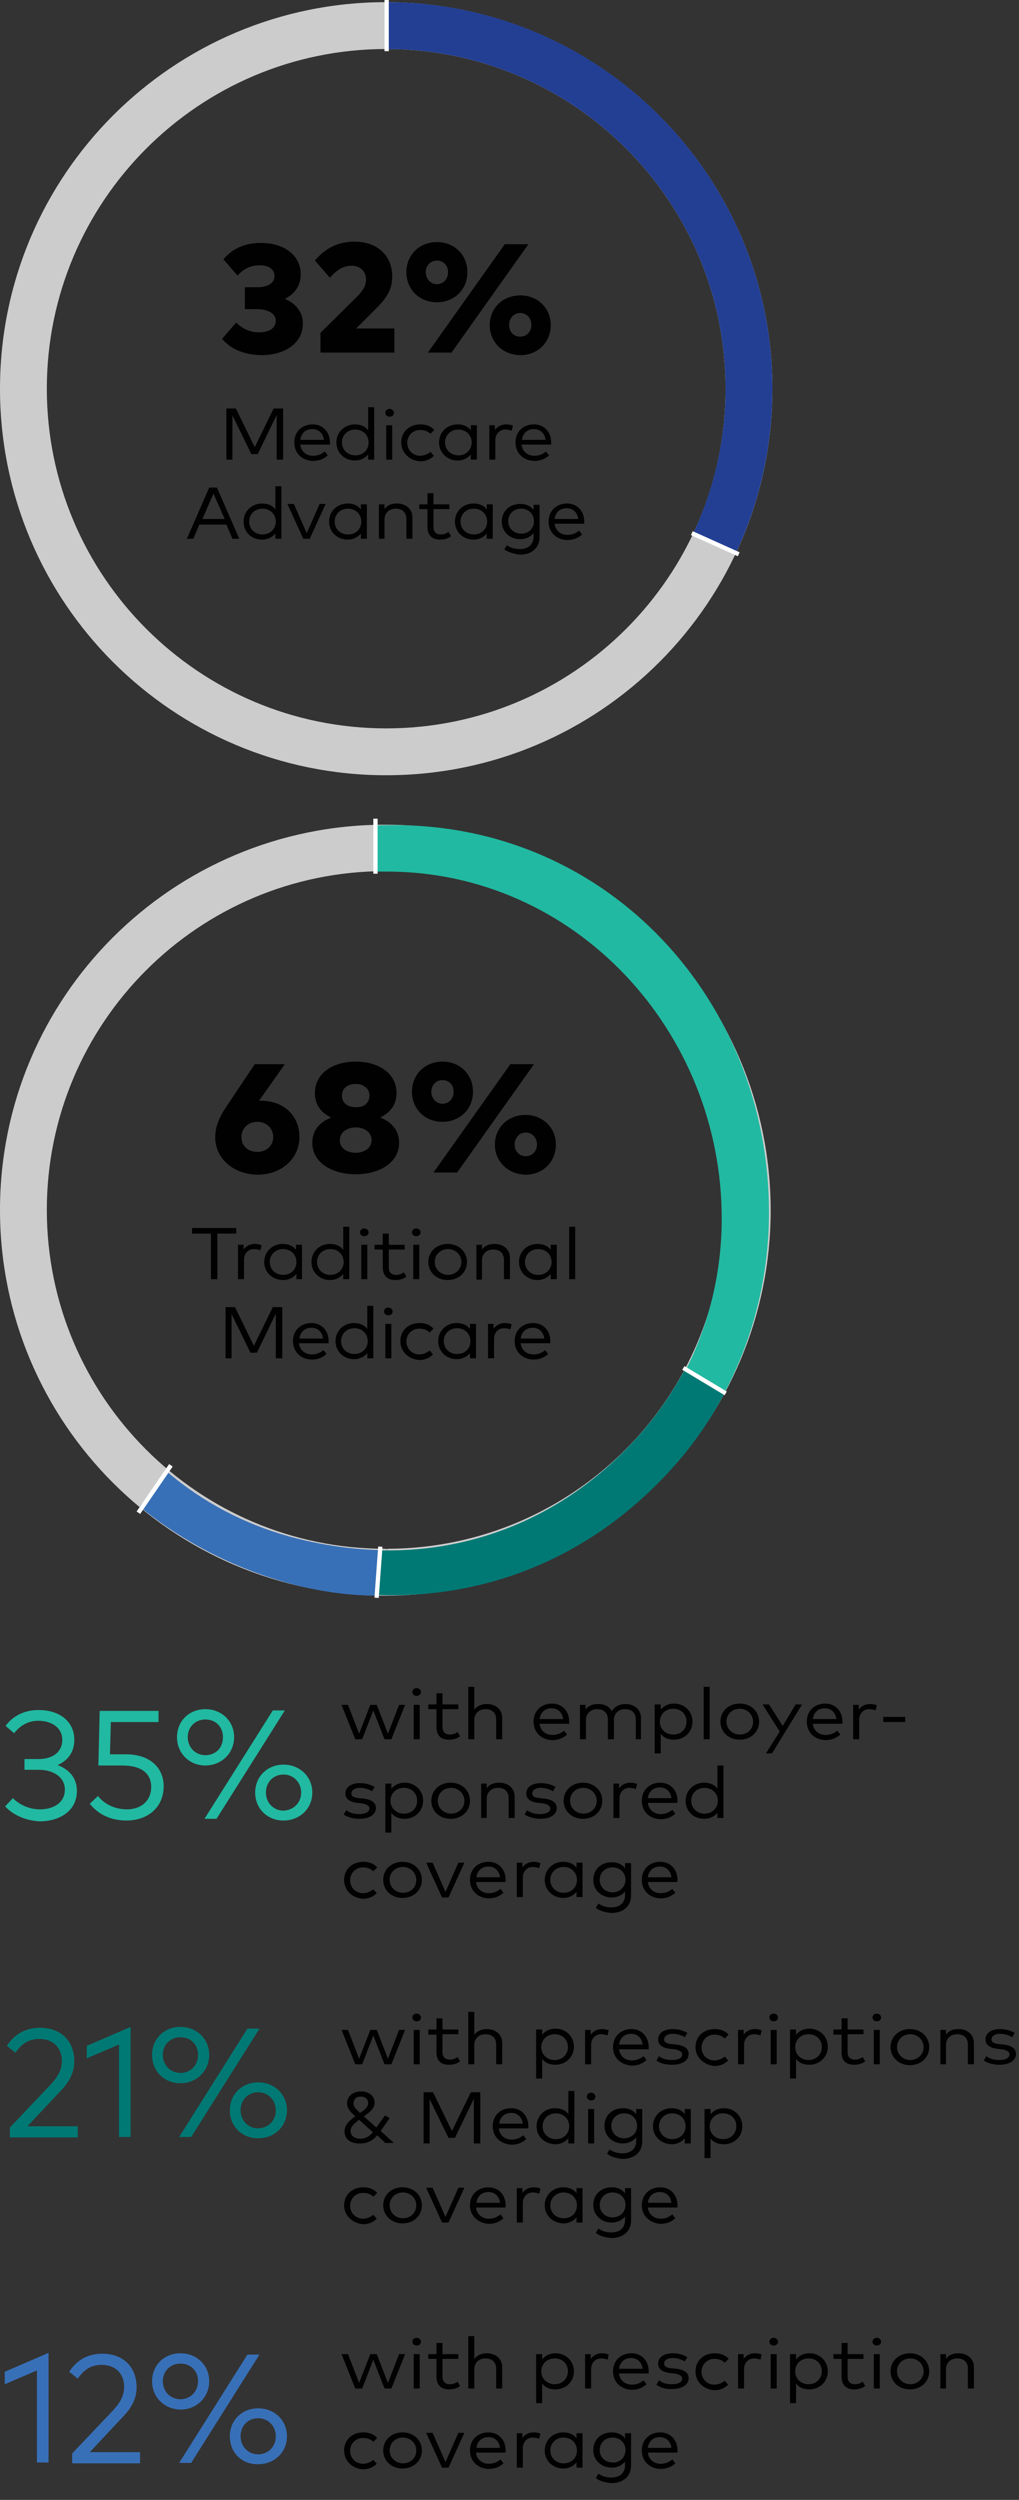<?xml version="1.0" encoding="utf-8"?>
<!-- Generator: Adobe Illustrator 25.4.1, SVG Export Plug-In . SVG Version: 6.00 Build 0)  -->
<svg version="1.1" id="Layer_1" xmlns="http://www.w3.org/2000/svg" xmlns:xlink="http://www.w3.org/1999/xlink" x="0px" y="0px"
	 viewBox="0 0 237.2 581.4" style="enable-background:new 0 0 237.2 581.4;" xml:space="preserve">
<rect x="0" y="0" width="237.2" height="581.4" fill="#333333" stroke="none"/>
<style type="text/css">
	.st0{fill-rule:evenodd;clip-rule:evenodd;fill:#CCCCCC;}
	.st1{fill-rule:evenodd;clip-rule:evenodd;fill:#233F94;}
	.st2{fill:none;stroke:#FFFFFF;stroke-linecap:square;}
	.st3{enable-background:new    ;}
	.st4{fill:#010101;}
	.st5{fill-rule:evenodd;clip-rule:evenodd;fill:#21B9A1;}
	.st6{fill-rule:evenodd;clip-rule:evenodd;fill:#007974;}
	.st7{fill-rule:evenodd;clip-rule:evenodd;fill:#3870B7;}
	.st8{fill:#21B9A1;}
	.st9{fill:#007974;}
	.st10{fill:#3870B7;}
</style>
<g id="Layer_2_00000181089086470079855720000010482887454532994705_">
	<g id="Layer_1-2">
		<g id="Finals">
			<g id="FINAL_Healthcare_Costs">
				<path id="Fill-1" class="st0" d="M89.9,169.4c-43.6,0-79-35.4-79-79s35.4-79,79-79s79,35.4,79,79S133.5,169.4,89.9,169.4
					 M89.9,0.5C40.3,0.5,0,40.7,0,90.4s40.2,89.9,89.9,89.9s89.9-40.2,89.9-89.9c0,0,0,0,0,0C179.8,40.8,139.5,0.6,89.9,0.5"/>
				<path id="Fill-4" class="st1" d="M179.8,90.4c0-49.6-40.3-89.9-89.9-89.9v10.9c43.6,0,79,35.4,79,79c0,11.6-2.6,23.1-7.5,33.6
					l9.9,4.6C176.9,116.7,179.8,103.6,179.8,90.4"/>
				<path id="Line-3" class="st2" d="M90,0.5v10.9"/>
				<path id="Line-5" class="st2" d="M161.5,124.2l10,4.5"/>
			</g>
		</g>
		<g class="st3">
			<path class="st4" d="M51.7,78.8l3.3-3.8c1.4,1.5,3.3,2.3,5.3,2.3c2.2,0,3.9-0.9,3.9-2.7c0-1.8-2-2.7-4.4-2.7h-2.8v-5.1H60
				c2.2,0,3.9-0.9,3.9-2.6c0-1.7-1.5-2.5-3.5-2.5c-2.3,0-4,1.1-5.1,2.4l-3.3-3.8c1.9-2.2,4.6-3.8,8.7-3.8c5.5,0,9.3,2.9,9.3,7.3
				c0,2.6-1.4,4.6-3.7,5.7c2.6,1.1,4.2,3.1,4.2,5.7c0,5-4.7,7.4-9.7,7.4C56.8,82.5,53.7,81.2,51.7,78.8z"/>
			<path class="st4" d="M74.6,82v-4.6l8.7-8.6c1.2-1.2,1.9-2.4,1.9-3.8c0-1.9-1.4-3.2-3.3-3.2c-2.3,0-3.8,1.3-5.1,2.8l-3.5-4
				c1.6-1.9,4.4-4.4,9.2-4.4c5.3,0,8.8,3.2,8.8,8.1c0,3-1.2,4.9-3.8,7.5l-4.6,4.6h8.9V82H74.6z"/>
			<path class="st4" d="M94.6,63.3c0-4,3-7,7.1-7c4.1,0,7.1,3,7.1,7c0,4-3,7-7.1,7C97.6,70.3,94.6,67.3,94.6,63.3z M104.3,63.3
				c0-1.6-1.1-2.7-2.6-2.7c-1.5,0-2.6,1.2-2.6,2.7s1.1,2.8,2.6,2.8C103.2,66.1,104.3,64.9,104.3,63.3z M99.6,82l17.9-25.2h5.5
				L105.1,82H99.6z M114,75.6c0-3.9,3-6.9,7.1-6.9c4.1,0,7.1,3,7.1,6.9c0,4-3,7-7.1,7C117,82.5,114,79.6,114,75.6z M123.7,75.6
				c0-1.6-1.1-2.8-2.6-2.8c-1.5,0-2.6,1.2-2.6,2.8c0,1.6,1.1,2.7,2.6,2.7C122.6,78.3,123.7,77.1,123.7,75.6z"/>
		</g>
		<g class="st3">
			<path class="st4" d="M52.7,106.9V95h2.2l4.4,9l4.4-9h2.2v11.9h-1.5V96.5l-4.4,9.1h-1.5l-4.4-9v10.3H52.7z"/>
			<path class="st4" d="M68.5,102.9c0-2.5,1.8-4.2,4.3-4.2c2.3,0,4,1.7,4,4.2c0,0.2,0,0.3,0,0.5h-6.9c0.2,1.7,1.5,2.6,3,2.6
				c1.1,0,2-0.4,2.7-1l0.7,0.9c-1.1,1-2.3,1.3-3.5,1.3C70.3,107.1,68.5,105.4,68.5,102.9z M75.4,102.3c-0.2-1.5-1.2-2.5-2.7-2.5
				c-1.6,0-2.6,1-2.8,2.5H75.4z"/>
			<path class="st4" d="M78.3,102.9c0-2.4,1.9-4.2,4.3-4.2c1.4,0,2.5,0.5,3.1,1.4v-5.4h1.4v12.2h-1.4v-1.2c-0.7,0.8-1.7,1.4-3.1,1.4
				C80.2,107.1,78.3,105.3,78.3,102.9z M85.8,102.9c0-1.7-1.3-3-3.1-3c-1.8,0-3.1,1.3-3.1,3c0,1.7,1.3,3,3.1,3
				C84.6,105.9,85.8,104.6,85.8,102.9z"/>
			<path class="st4" d="M89.7,96c0-0.5,0.4-0.9,1-0.9c0.5,0,1,0.4,1,0.9c0,0.5-0.4,0.9-1,0.9C90.1,96.9,89.7,96.5,89.7,96z
				 M89.9,106.9v-8h1.4v8H89.9z"/>
		</g>
		<g class="st3">
			<path class="st4" d="M93.4,102.9c0-2.4,1.8-4.2,4.5-4.2c1.3,0,2.4,0.4,3.2,1.3l-0.9,0.9c-0.6-0.6-1.4-0.9-2.4-0.9
				c-1.7,0-3,1.3-3,3c0,1.7,1.3,3,3,3c0.9,0,1.8-0.4,2.4-0.9l0.8,0.9c-0.8,0.8-1.9,1.3-3.2,1.3C95.3,107.1,93.4,105.3,93.4,102.9z"
				/>
		</g>
		<g class="st3">
			<path class="st4" d="M102.2,102.9c0-2.4,1.9-4.2,4.3-4.2c1.4,0,2.5,0.5,3.1,1.4v-1.2h1.4v8h-1.4v-1.2c-0.7,0.8-1.7,1.4-3.1,1.4
				C104.1,107.1,102.2,105.3,102.2,102.9z M109.8,102.9c0-1.7-1.3-3-3.1-3c-1.8,0-3.1,1.3-3.1,3c0,1.7,1.3,3,3.1,3
				C108.5,105.9,109.8,104.6,109.8,102.9z"/>
		</g>
		<g class="st3">
			<path class="st4" d="M113.9,106.9v-8h1.3v1.1c0.6-0.8,1.5-1.3,2.6-1.3c0.6,0,1.1,0.1,1.6,0.3l-0.3,1.2c-0.4-0.2-1-0.3-1.5-0.3
				c-1.3,0-2.3,1-2.3,2.5v4.5H113.9z"/>
		</g>
		<g class="st3">
			<path class="st4" d="M120,102.9c0-2.5,1.8-4.2,4.3-4.2c2.3,0,4,1.7,4,4.2c0,0.2,0,0.3,0,0.5h-6.9c0.2,1.7,1.5,2.6,3,2.6
				c1.1,0,2-0.4,2.7-1l0.7,0.9c-1.1,1-2.3,1.3-3.5,1.3C121.8,107.1,120,105.4,120,102.9z M127,102.3c-0.2-1.5-1.2-2.5-2.7-2.5
				c-1.6,0-2.6,1-2.8,2.5H127z"/>
		</g>
		<g class="st3">
			<path class="st4" d="M43.5,125.3l5.2-11.9h1.8l5.2,11.9h-1.6l-1.4-3.3h-6.3l-1.4,3.3H43.5z M47.1,120.7h5.2l-2.6-5.9L47.1,120.7z
				"/>
		</g>
		<g class="st3">
			<path class="st4" d="M56.7,121.3c0-2.4,1.9-4.2,4.3-4.2c1.4,0,2.5,0.5,3.1,1.4v-5.4h1.4v12.2h-1.4v-1.2c-0.7,0.8-1.7,1.4-3.1,1.4
				C58.5,125.5,56.7,123.7,56.7,121.3z M64.2,121.3c0-1.7-1.3-3-3.1-3c-1.8,0-3.1,1.3-3.1,3c0,1.7,1.3,3,3.1,3
				C62.9,124.3,64.2,123,64.2,121.3z"/>
		</g>
		<g class="st3">
			<path class="st4" d="M70.6,125.3l-3.7-8.1h1.5l3,6.8l3-6.8h1.4l-3.7,8.1H70.6z"/>
		</g>
		<g class="st3">
			<path class="st4" d="M76.6,121.3c0-2.4,1.9-4.2,4.3-4.2c1.4,0,2.5,0.5,3.1,1.4v-1.2h1.4v8h-1.4v-1.2c-0.7,0.8-1.7,1.4-3.1,1.4
				C78.5,125.5,76.6,123.7,76.6,121.3z M84.1,121.3c0-1.7-1.3-3-3.1-3c-1.8,0-3.1,1.3-3.1,3c0,1.7,1.3,3,3.1,3
				C82.9,124.3,84.1,123,84.1,121.3z"/>
		</g>
		<g class="st3">
			<path class="st4" d="M88.2,125.3v-8h1.3v1.1c0.7-1,1.8-1.3,2.9-1.3c2.1,0,3.6,1.3,3.6,3.2v5h-1.4v-4.6c0-1.5-0.9-2.4-2.5-2.4
				c-1.4,0-2.6,0.9-2.6,2.5v4.5H88.2z"/>
		</g>
		<g class="st3">
			<path class="st4" d="M99.5,122.5v-4.1h-1.9v-1.1h1.9v-2.6h1.4v2.6h3.7v1.1h-3.7v4.1c0,1.3,0.7,1.8,1.7,1.8c0.7,0,1.3-0.2,1.8-0.6
				l0.6,1c-0.6,0.5-1.5,0.8-2.6,0.8C100.6,125.5,99.5,124.5,99.5,122.5z"/>
		</g>
		<g class="st3">
			<path class="st4" d="M105.9,121.3c0-2.4,1.9-4.2,4.3-4.2c1.4,0,2.5,0.5,3.1,1.4v-1.2h1.4v8h-1.4v-1.2c-0.7,0.8-1.7,1.4-3.1,1.4
				C107.8,125.5,105.9,123.7,105.9,121.3z M113.4,121.3c0-1.7-1.3-3-3.1-3c-1.8,0-3.1,1.3-3.1,3c0,1.7,1.3,3,3.1,3
				C112.1,124.3,113.4,123,113.4,121.3z"/>
			<path class="st4" d="M117.4,127.8l0.6-1c0.8,0.6,1.9,0.9,3,0.9c1.9,0,3.2-1,3.2-2.9V124c-0.7,0.8-1.7,1.4-3.1,1.4
				c-2.4,0-4.3-1.7-4.3-4.1c0-2.4,1.8-4.1,4.3-4.1c1.4,0,2.4,0.5,3.1,1.4v-1.2h1.4v7.5c0,2.6-1.9,4.1-4.6,4.1
				C119.6,128.8,118.2,128.4,117.4,127.8z M124.3,121.2c0-1.7-1.3-2.9-3-2.9c-1.8,0-3,1.3-3,2.9c0,1.6,1.2,2.9,3,2.9
				C123,124.2,124.3,122.9,124.3,121.2z"/>
			<path class="st4" d="M127.7,121.3c0-2.5,1.8-4.2,4.3-4.2c2.3,0,4,1.7,4,4.2c0,0.2,0,0.3,0,0.5h-6.9c0.2,1.7,1.5,2.6,3,2.6
				c1.1,0,2-0.4,2.7-1l0.7,0.9c-1.1,1-2.3,1.3-3.5,1.3C129.5,125.5,127.7,123.8,127.7,121.3z M134.6,120.7c-0.2-1.5-1.2-2.5-2.7-2.5
				c-1.6,0-2.6,1-2.8,2.5H134.6z"/>
		</g>
		<g id="_68__PieChart">
			<g id="Group-3">
				<g id="_35_-Pie-chart">
					<path id="Fill-1-2" class="st0" d="M89.7,360.2c-43.5,0-78.8-35.3-78.8-78.8s35.3-78.8,78.8-78.8s78.8,35.3,78.8,78.8l0,0
						c0.2,43.3-34.8,78.6-78.2,78.8C90.1,360.3,89.9,360.3,89.7,360.2z M89.7,191.8C40.1,191.8,0,231.9,0,281.4s40.1,89.7,89.7,89.7
						s89.7-40.1,89.7-89.7C179.3,231.9,139.2,191.8,89.7,191.8z"/>
				</g>
			</g>
			<g id="Path-2">
				<g id="Mask">
					<path id="path-1" class="st5" d="M159.4,319.1c5.7-11.1,8.6-23.3,8.6-35.7c0-43.6-34.1-80.7-78-80.7c-0.8,0-1.5,0-2.3,0V192
						c1.4-0.1,2.7-0.1,4.1-0.1c49.8,0,87.2,40.7,87.2,90.1c0,14.5-3.5,28.9-10.3,41.8L159.4,319.1z"/>
				</g>
			</g>
			<g id="Path-2-2">
				<g id="Mask-2">
					<path id="path-3" class="st6" d="M86.9,360.5c21.7,1,43.5-7,60.3-25c4.8-5.1,8.9-10.8,12.2-17l9.4,5.2
						c-3.3,6.3-7.3,12.2-12.1,17.5c-19.4,21.7-44.7,30.9-69.7,29.7L86.9,360.5z"/>
				</g>
			</g>
			<g id="Path-2-Copy">
				<g id="Mask-3">
					<path id="path-5" class="st7" d="M38.9,342.3c8.2,7,17.9,12.1,28.3,15c6.9,1.9,14,3,21.1,3.2l-0.5,10.6c-7.1,0-14.2-1.1-21-3
						c-12.5-3.5-24.2-9.5-34.3-17.7C34.6,347.8,36.7,345.1,38.9,342.3z"/>
				</g>
			</g>
			<path id="Line-8" class="st2" d="M87.4,190.9v11.8"/>
			<path id="Line" class="st2" d="M159.5,318.4l9,5.4"/>
			<path id="Line-2" class="st2" d="M39.5,341.2l-7,10.2"/>
			<path id="Line-9" class="st2" d="M88.5,360.2l-0.8,10.9"/>
		</g>
		<g class="st3">
			<path class="st4" d="M50.1,264.5c0-2.4,0.9-4.6,2.5-7l6.7-10h7l-6,8.5c0.1,0,0.3,0,0.4,0c5.6,0,9,3.7,9,8.4
				c0,5.1-4.2,8.8-9.8,8.8C54.4,273.1,50.1,269.5,50.1,264.5z M63.6,264.4c0-2-1.6-3.5-3.7-3.5c-2.1,0-3.7,1.5-3.7,3.5
				c0,2.1,1.5,3.5,3.7,3.5C62.1,267.9,63.6,266.4,63.6,264.4z"/>
			<path class="st4" d="M72.7,265.8c0-3.1,1.9-4.9,4.4-5.9c-2.2-1-3.8-2.8-3.8-5.7c0-4.6,4.2-7.3,9.5-7.3s9.5,2.7,9.5,7.3
				c0,2.9-1.6,4.6-3.8,5.7c2.5,1,4.4,2.8,4.4,5.9c0,4.6-4.6,7.3-10.1,7.3S72.7,270.4,72.7,265.8z M86.5,265.2c0-1.9-1.7-3-3.7-3
				s-3.7,1.1-3.7,3c0,1.9,1.7,2.9,3.7,2.9S86.5,267,86.5,265.2z M86,254.8c0-1.7-1.4-2.7-3.2-2.7c-1.8,0-3.2,0.9-3.2,2.7
				c0,1.8,1.4,2.7,3.2,2.7C84.6,257.6,86,256.6,86,254.8z"/>
			<path class="st4" d="M95.9,253.9c0-4,3-7,7.1-7c4.1,0,7.1,3,7.1,7c0,4-3,7-7.1,7C98.9,260.9,95.9,257.9,95.9,253.9z M105.6,253.9
				c0-1.6-1.1-2.7-2.6-2.7c-1.5,0-2.6,1.2-2.6,2.7s1.1,2.8,2.6,2.8C104.5,256.7,105.6,255.5,105.6,253.9z M100.9,272.7l17.9-25.2
				h5.5l-17.9,25.2H100.9z M115.2,266.2c0-3.9,3-6.9,7.1-6.9c4.1,0,7.1,3,7.1,6.9c0,4-3,7-7.1,7
				C118.3,273.1,115.2,270.2,115.2,266.2z M125,266.2c0-1.6-1.1-2.8-2.6-2.8c-1.5,0-2.6,1.2-2.6,2.8c0,1.6,1.1,2.7,2.6,2.7
				C123.9,268.9,125,267.7,125,266.2z"/>
		</g>
		<g class="st3">
			<path class="st4" d="M49.1,297.5v-10.6h-4.4v-1.3H55v1.3h-4.4v10.6H49.1z"/>
		</g>
		<g class="st3">
			<path class="st4" d="M55.4,297.5v-8h1.3v1.1c0.6-0.8,1.5-1.3,2.6-1.3c0.6,0,1.1,0.1,1.6,0.3l-0.3,1.2c-0.4-0.2-1-0.3-1.5-0.3
				c-1.3,0-2.3,1-2.3,2.5v4.5H55.4z"/>
		</g>
		<g class="st3">
			<path class="st4" d="M61.5,293.5c0-2.4,1.9-4.2,4.3-4.2c1.4,0,2.5,0.5,3.1,1.4v-1.2h1.4v8H69v-1.2c-0.7,0.8-1.7,1.4-3.1,1.4
				C63.4,297.7,61.5,295.9,61.5,293.5z M69,293.5c0-1.7-1.3-3-3.1-3c-1.8,0-3.1,1.3-3.1,3c0,1.7,1.3,3,3.1,3
				C67.8,296.5,69,295.2,69,293.5z"/>
			<path class="st4" d="M72.5,293.5c0-2.4,1.9-4.2,4.3-4.2c1.4,0,2.5,0.5,3.1,1.4v-5.4h1.4v12.2h-1.4v-1.2c-0.7,0.8-1.7,1.4-3.1,1.4
				C74.4,297.7,72.5,295.9,72.5,293.5z M80,293.5c0-1.7-1.3-3-3.1-3c-1.8,0-3.1,1.3-3.1,3c0,1.7,1.3,3,3.1,3
				C78.7,296.5,80,295.2,80,293.5z"/>
			<path class="st4" d="M83.8,286.6c0-0.5,0.4-0.9,1-0.9c0.5,0,1,0.4,1,0.9c0,0.5-0.4,0.9-1,0.9C84.2,287.5,83.8,287.1,83.8,286.6z
				 M84.1,297.5v-8h1.4v8H84.1z"/>
			<path class="st4" d="M89.1,294.7v-4.1h-1.9v-1.1h1.9v-2.6h1.4v2.6h3.7v1.1h-3.7v4.1c0,1.3,0.7,1.8,1.7,1.8c0.7,0,1.3-0.2,1.8-0.6
				l0.6,1c-0.6,0.5-1.5,0.8-2.6,0.8C90.2,297.7,89.1,296.7,89.1,294.7z"/>
			<path class="st4" d="M95.9,286.6c0-0.5,0.4-0.9,1-0.9c0.5,0,1,0.4,1,0.9c0,0.5-0.4,0.9-1,0.9C96.3,287.5,95.9,287.1,95.9,286.6z
				 M96.2,297.5v-8h1.4v8H96.2z"/>
			<path class="st4" d="M99.7,293.5c0-2.4,1.9-4.2,4.5-4.2s4.5,1.8,4.5,4.2c0,2.4-1.9,4.2-4.5,4.2S99.7,295.9,99.7,293.5z
				 M107.4,293.5c0-1.7-1.4-3-3.1-3c-1.8,0-3.1,1.3-3.1,3c0,1.7,1.4,3,3.1,3C106,296.5,107.4,295.2,107.4,293.5z"/>
			<path class="st4" d="M110.9,297.5v-8h1.3v1.1c0.7-1,1.8-1.3,2.9-1.3c2.1,0,3.6,1.3,3.6,3.2v5h-1.4V293c0-1.5-0.9-2.4-2.5-2.4
				c-1.4,0-2.6,0.9-2.6,2.5v4.5H110.9z"/>
			<path class="st4" d="M120.8,293.5c0-2.4,1.9-4.2,4.3-4.2c1.4,0,2.5,0.5,3.1,1.4v-1.2h1.4v8h-1.4v-1.2c-0.7,0.8-1.7,1.4-3.1,1.4
				C122.7,297.7,120.8,295.9,120.8,293.5z M128.4,293.5c0-1.7-1.3-3-3.1-3c-1.8,0-3.1,1.3-3.1,3c0,1.7,1.3,3,3.1,3
				C127.1,296.5,128.4,295.2,128.4,293.5z"/>
			<path class="st4" d="M132.5,297.5v-12.2h1.4v12.2H132.5z"/>
		</g>
		<g class="st3">
			<path class="st4" d="M52.5,315.9V304h2.2l4.4,9l4.4-9h2.2v11.9h-1.5v-10.4l-4.4,9.1h-1.5l-4.4-9v10.3H52.5z"/>
			<path class="st4" d="M68.2,311.9c0-2.5,1.8-4.2,4.3-4.2c2.3,0,4,1.7,4,4.2c0,0.2,0,0.3,0,0.5h-6.9c0.2,1.7,1.5,2.6,3,2.6
				c1.1,0,2-0.4,2.7-1l0.7,0.9c-1.1,1-2.3,1.3-3.5,1.3C70,316.1,68.2,314.4,68.2,311.9z M75.2,311.3c-0.2-1.5-1.2-2.5-2.7-2.5
				c-1.6,0-2.6,1-2.8,2.5H75.2z"/>
			<path class="st4" d="M78.1,311.9c0-2.4,1.9-4.2,4.3-4.2c1.4,0,2.5,0.5,3.1,1.4v-5.4h1.4v12.2h-1.4v-1.2c-0.7,0.8-1.7,1.4-3.1,1.4
				C80,316.1,78.1,314.3,78.1,311.9z M85.6,311.9c0-1.7-1.3-3-3.1-3c-1.8,0-3.1,1.3-3.1,3c0,1.7,1.3,3,3.1,3
				C84.3,314.9,85.6,313.6,85.6,311.9z"/>
			<path class="st4" d="M89.4,305c0-0.5,0.4-0.9,1-0.9c0.5,0,1,0.4,1,0.9s-0.4,0.9-1,0.9C89.8,305.9,89.4,305.5,89.4,305z
				 M89.7,315.9v-8h1.4v8H89.7z"/>
		</g>
		<g class="st3">
			<path class="st4" d="M93.2,311.9c0-2.4,1.8-4.2,4.5-4.2c1.3,0,2.4,0.4,3.2,1.3l-0.9,0.9c-0.6-0.6-1.4-0.9-2.4-0.9
				c-1.7,0-3,1.3-3,3c0,1.7,1.3,3,3,3c0.9,0,1.8-0.4,2.4-0.9l0.8,0.9c-0.8,0.8-1.9,1.3-3.2,1.3C95,316.1,93.2,314.3,93.2,311.9z"/>
		</g>
		<g class="st3">
			<path class="st4" d="M102,311.9c0-2.4,1.9-4.2,4.3-4.2c1.4,0,2.5,0.5,3.1,1.4v-1.2h1.4v8h-1.4v-1.2c-0.7,0.8-1.7,1.4-3.1,1.4
				C103.9,316.1,102,314.3,102,311.9z M109.5,311.9c0-1.7-1.3-3-3.1-3c-1.8,0-3.1,1.3-3.1,3c0,1.7,1.3,3,3.1,3
				C108.3,314.9,109.5,313.6,109.5,311.9z"/>
		</g>
		<g class="st3">
			<path class="st4" d="M113.6,315.9v-8h1.3v1.1c0.6-0.8,1.5-1.3,2.6-1.3c0.6,0,1.1,0.1,1.6,0.3l-0.3,1.2c-0.4-0.2-1-0.3-1.5-0.3
				c-1.3,0-2.3,1-2.3,2.5v4.5H113.6z"/>
		</g>
		<g class="st3">
			<path class="st4" d="M119.8,311.9c0-2.5,1.8-4.2,4.3-4.2c2.3,0,4,1.7,4,4.2c0,0.2,0,0.3,0,0.5h-6.9c0.2,1.7,1.5,2.6,3,2.6
				c1.1,0,2-0.4,2.7-1l0.7,0.9c-1.1,1-2.3,1.3-3.5,1.3C121.6,316.1,119.8,314.4,119.8,311.9z M126.7,311.3c-0.2-1.5-1.2-2.5-2.7-2.5
				c-1.6,0-2.6,1-2.8,2.5H126.7z"/>
		</g>
		<g class="st3">
			<path class="st4" d="M82.7,404.5l-3.2-8H81l2.6,6.7l2.6-6.7h1.5l2.6,6.7l2.6-6.7h1.4l-3.2,8h-1.6l-2.6-6.7l-2.6,6.7H82.7z"/>
			<path class="st4" d="M96,393.5c0-0.5,0.4-0.9,1-0.9c0.5,0,1,0.4,1,0.9c0,0.5-0.4,0.9-1,0.9C96.4,394.4,96,394.1,96,393.5z
				 M96.3,404.5v-8h1.4v8H96.3z"/>
			<path class="st4" d="M101.6,401.6v-4.1h-1.9v-1.1h1.9v-2.6h1.4v2.6h3.7v1.1h-3.7v4.1c0,1.3,0.7,1.8,1.7,1.8
				c0.7,0,1.3-0.2,1.8-0.6l0.6,1c-0.6,0.5-1.5,0.8-2.6,0.8C102.7,404.6,101.6,403.7,101.6,401.6z"/>
			<path class="st4" d="M109,404.5v-12.2h1.4v5.3c0.7-0.9,1.8-1.3,2.9-1.3c2.1,0,3.6,1.3,3.6,3.2v5h-1.4v-4.6c0-1.5-0.9-2.4-2.5-2.4
				c-1.4,0-2.6,0.9-2.6,2.5v4.5H109z"/>
			<path class="st4" d="M124.2,400.4c0-2.5,1.8-4.2,4.3-4.2c2.3,0,4,1.7,4,4.2c0,0.2,0,0.3,0,0.5h-6.9c0.2,1.7,1.5,2.6,3,2.6
				c1.1,0,2-0.4,2.7-1l0.7,0.9c-1.1,1-2.3,1.3-3.5,1.3C126,404.6,124.2,402.9,124.2,400.4z M131.1,399.8c-0.2-1.5-1.2-2.5-2.7-2.5
				c-1.6,0-2.6,1-2.8,2.5H131.1z"/>
			<path class="st4" d="M135,404.5v-8h1.3v1.1c0.7-1,1.8-1.3,2.9-1.3c1.5,0,2.7,0.6,3.2,1.7c0.7-1.2,2-1.7,3.2-1.7
				c2.1,0,3.6,1.3,3.6,3.2v5H148v-4.6c0-1.5-0.9-2.4-2.5-2.4c-1.4,0-2.6,0.9-2.6,2.5v4.5h-1.4v-4.6c0-1.5-0.9-2.4-2.5-2.4
				c-1.4,0-2.6,0.9-2.6,2.5v4.5H135z"/>
			<path class="st4" d="M152.4,407.8v-11.4h1.4v1.2c0.7-0.8,1.7-1.4,3.1-1.4c2.4,0,4.3,1.8,4.3,4.2c0,2.4-1.9,4.2-4.3,4.2
				c-1.4,0-2.5-0.5-3.1-1.4v4.6H152.4z M159.8,400.4c0-1.7-1.2-3-3.1-3c-1.8,0-3.1,1.3-3.1,3c0,1.7,1.3,3,3.1,3
				C158.6,403.4,159.8,402.1,159.8,400.4z"/>
			<path class="st4" d="M163.8,404.5v-12.2h1.4v12.2H163.8z"/>
		</g>
		<g class="st3">
			<path class="st4" d="M167.7,400.4c0-2.4,1.9-4.2,4.5-4.2c2.6,0,4.5,1.8,4.5,4.2c0,2.4-1.9,4.2-4.5,4.2
				C169.6,404.6,167.7,402.8,167.7,400.4z M175.3,400.4c0-1.7-1.4-3-3.1-3c-1.8,0-3.1,1.3-3.1,3c0,1.7,1.4,3,3.1,3
				C174,403.4,175.3,402.2,175.3,400.4z"/>
		</g>
		<g class="st3">
			<path class="st4" d="M178.3,407.8l3.2-5.1l-4-6.3h1.5l3.2,5l3-5h1.5l-7,11.4H178.3z"/>
		</g>
		<g class="st3">
			<path class="st4" d="M187.8,400.4c0-2.5,1.8-4.2,4.3-4.2c2.3,0,4,1.7,4,4.2c0,0.2,0,0.3,0,0.5h-6.9c0.2,1.7,1.5,2.6,3,2.6
				c1.1,0,2-0.4,2.7-1l0.7,0.9c-1.1,1-2.3,1.3-3.5,1.3C189.6,404.6,187.8,402.9,187.8,400.4z M194.7,399.8c-0.2-1.5-1.2-2.5-2.7-2.5
				c-1.6,0-2.6,1-2.8,2.5H194.7z"/>
		</g>
		<g class="st3">
			<path class="st4" d="M198.6,404.5v-8h1.3v1.1c0.6-0.8,1.5-1.3,2.6-1.3c0.6,0,1.1,0.1,1.6,0.3l-0.3,1.2c-0.4-0.2-1-0.3-1.5-0.3
				c-1.3,0-2.3,1-2.3,2.5v4.5H198.6z"/>
		</g>
		<g class="st3">
			<path class="st4" d="M205.6,400.5v-1.2h5.1v1.2H205.6z"/>
		</g>
		<g class="st3">
			<path class="st4" d="M80,422l0.6-1c0.7,0.5,1.5,0.9,3,0.9s2.4-0.5,2.4-1.3c0-0.6-0.6-1-1.8-1.2l-1-0.1c-1.9-0.2-2.8-1-2.8-2.2
				c0-1.5,1.4-2.4,3.4-2.4c1.4,0,2.6,0.4,3.4,0.9l-0.6,1c-0.6-0.4-1.7-0.8-2.8-0.8c-1.2,0-2,0.5-2,1.3c0,0.7,0.6,1,1.8,1.1l1,0.1
				c1.8,0.2,2.9,0.9,2.9,2.2c0,1.5-1.5,2.5-3.8,2.5C82.4,423,81,422.7,80,422z"/>
			<path class="st4" d="M89.7,426.2v-11.4h1.4v1.2c0.7-0.8,1.7-1.4,3.1-1.4c2.4,0,4.3,1.8,4.3,4.2c0,2.4-1.9,4.2-4.3,4.2
				c-1.4,0-2.5-0.5-3.1-1.4v4.6H89.7z M97.1,418.8c0-1.7-1.2-3-3.1-3c-1.8,0-3.1,1.3-3.1,3c0,1.7,1.3,3,3.1,3
				C95.9,421.8,97.1,420.5,97.1,418.8z"/>
			<path class="st4" d="M100.4,418.8c0-2.4,1.9-4.2,4.5-4.2c2.6,0,4.5,1.8,4.5,4.2c0,2.4-1.9,4.2-4.5,4.2
				C102.3,423,100.4,421.2,100.4,418.8z M108.1,418.8c0-1.7-1.4-3-3.1-3c-1.8,0-3.1,1.3-3.1,3c0,1.7,1.4,3,3.1,3
				C106.7,421.8,108.1,420.6,108.1,418.8z"/>
			<path class="st4" d="M112,422.8v-8h1.3v1.1c0.7-1,1.8-1.3,2.9-1.3c2.1,0,3.6,1.3,3.6,3.2v5h-1.4v-4.6c0-1.5-0.9-2.4-2.5-2.4
				c-1.4,0-2.6,0.9-2.6,2.5v4.5H112z"/>
			<path class="st4" d="M122.1,422l0.6-1c0.7,0.5,1.5,0.9,3,0.9s2.4-0.5,2.4-1.3c0-0.6-0.6-1-1.8-1.2l-1-0.1c-1.9-0.2-2.8-1-2.8-2.2
				c0-1.5,1.4-2.4,3.4-2.4c1.4,0,2.6,0.4,3.4,0.9l-0.6,1c-0.6-0.4-1.7-0.8-2.8-0.8c-1.2,0-2,0.5-2,1.3c0,0.7,0.6,1,1.8,1.1l1,0.1
				c1.8,0.2,2.9,0.9,2.9,2.2c0,1.5-1.5,2.5-3.8,2.5C124.6,423,123.2,422.7,122.1,422z"/>
			<path class="st4" d="M131.2,418.8c0-2.4,1.9-4.2,4.5-4.2s4.5,1.8,4.5,4.2c0,2.4-1.9,4.2-4.5,4.2S131.2,421.2,131.2,418.8z
				 M138.9,418.8c0-1.7-1.4-3-3.1-3c-1.8,0-3.1,1.3-3.1,3c0,1.7,1.4,3,3.1,3C137.5,421.8,138.9,420.6,138.9,418.8z"/>
		</g>
		<g class="st3">
			<path class="st4" d="M142.8,422.8v-8h1.3v1.1c0.6-0.8,1.5-1.3,2.6-1.3c0.6,0,1.1,0.1,1.6,0.3l-0.3,1.2c-0.4-0.2-1-0.3-1.5-0.3
				c-1.3,0-2.3,1-2.3,2.5v4.5H142.8z"/>
		</g>
		<g class="st3">
			<path class="st4" d="M149.4,418.8c0-2.5,1.8-4.2,4.3-4.2c2.3,0,4,1.7,4,4.2c0,0.2,0,0.3,0,0.5h-6.9c0.2,1.7,1.5,2.6,3,2.6
				c1.1,0,2-0.4,2.7-1l0.7,0.9c-1.1,1-2.3,1.3-3.5,1.3C151.2,423,149.4,421.3,149.4,418.8z M156.3,418.2c-0.2-1.5-1.2-2.5-2.7-2.5
				c-1.6,0-2.6,1-2.8,2.5H156.3z"/>
			<path class="st4" d="M159.6,418.8c0-2.4,1.9-4.2,4.3-4.2c1.4,0,2.5,0.5,3.1,1.4v-5.4h1.4v12.2H167v-1.2c-0.7,0.8-1.7,1.4-3.1,1.4
				C161.4,423,159.6,421.2,159.6,418.8z M167.1,418.8c0-1.7-1.3-3-3.1-3c-1.8,0-3.1,1.3-3.1,3c0,1.7,1.3,3,3.1,3
				C165.8,421.8,167.1,420.5,167.1,418.8z"/>
		</g>
		<g class="st3">
			<path class="st4" d="M80.1,437.2c0-2.4,1.8-4.2,4.5-4.2c1.3,0,2.4,0.4,3.2,1.3l-0.9,0.9c-0.6-0.6-1.4-0.9-2.4-0.9
				c-1.7,0-3,1.3-3,3c0,1.7,1.3,3,3,3c0.9,0,1.8-0.4,2.4-0.9l0.8,0.9c-0.8,0.8-1.9,1.3-3.2,1.3C81.9,441.4,80.1,439.6,80.1,437.2z"
				/>
		</g>
		<g class="st3">
			<path class="st4" d="M89.2,437.2c0-2.4,1.9-4.2,4.5-4.2s4.5,1.8,4.5,4.2c0,2.4-1.9,4.2-4.5,4.2S89.2,439.6,89.2,437.2z
				 M96.9,437.2c0-1.7-1.4-3-3.1-3c-1.8,0-3.1,1.3-3.1,3c0,1.7,1.4,3,3.1,3C95.6,440.2,96.9,439,96.9,437.2z"/>
			<path class="st4" d="M102.9,441.3l-3.7-8.1h1.5l3,6.8l3-6.8h1.4l-3.7,8.1H102.9z"/>
		</g>
		<g class="st3">
			<path class="st4" d="M109.4,437.2c0-2.5,1.8-4.2,4.3-4.2c2.3,0,4,1.7,4,4.2c0,0.2,0,0.3,0,0.5h-6.9c0.2,1.7,1.5,2.6,3,2.6
				c1.1,0,2-0.4,2.7-1l0.7,0.9c-1.1,1-2.3,1.3-3.5,1.3C111.2,441.4,109.4,439.7,109.4,437.2z M116.4,436.6c-0.2-1.5-1.2-2.5-2.7-2.5
				c-1.6,0-2.6,1-2.8,2.5H116.4z"/>
		</g>
		<g class="st3">
			<path class="st4" d="M120.3,441.2v-8h1.3v1.1c0.6-0.8,1.5-1.3,2.6-1.3c0.6,0,1.1,0.1,1.6,0.3l-0.3,1.2c-0.4-0.2-1-0.3-1.5-0.3
				c-1.3,0-2.3,1-2.3,2.5v4.5H120.3z"/>
		</g>
		<g class="st3">
			<path class="st4" d="M126.8,437.2c0-2.4,1.9-4.2,4.3-4.2c1.4,0,2.5,0.5,3.1,1.4v-1.2h1.4v8h-1.4v-1.2c-0.7,0.8-1.7,1.4-3.1,1.4
				C128.7,441.4,126.8,439.6,126.8,437.2z M134.3,437.2c0-1.7-1.3-3-3.1-3c-1.8,0-3.1,1.3-3.1,3c0,1.7,1.3,3,3.1,3
				C133.1,440.2,134.3,438.9,134.3,437.2z"/>
			<path class="st4" d="M138.7,443.7l0.6-1c0.8,0.6,1.9,0.9,3,0.9c1.9,0,3.2-1,3.2-2.9v-0.8c-0.7,0.8-1.7,1.4-3.1,1.4
				c-2.4,0-4.3-1.7-4.3-4.1c0-2.4,1.8-4.1,4.3-4.1c1.4,0,2.4,0.5,3.1,1.4v-1.2h1.4v7.5c0,2.6-1.9,4.1-4.6,4.1
				C140.9,444.8,139.5,444.4,138.7,443.7z M145.6,437.2c0-1.7-1.3-2.9-3-2.9c-1.8,0-3,1.3-3,2.9c0,1.6,1.2,2.9,3,2.9
				C144.3,440.1,145.6,438.8,145.6,437.2z"/>
			<path class="st4" d="M149.4,437.2c0-2.5,1.8-4.2,4.3-4.2c2.3,0,4,1.7,4,4.2c0,0.2,0,0.3,0,0.5h-6.9c0.2,1.7,1.5,2.6,3,2.6
				c1.1,0,2-0.4,2.7-1l0.7,0.9c-1.1,1-2.3,1.3-3.5,1.3C151.2,441.4,149.4,439.7,149.4,437.2z M156.3,436.6c-0.2-1.5-1.2-2.5-2.7-2.5
				c-1.6,0-2.6,1-2.8,2.5H156.3z"/>
		</g>
		<g class="st3">
			<path class="st4" d="M82.7,480.1l-3.2-8H81l2.6,6.7l2.6-6.7h1.5l2.6,6.7l2.6-6.7h1.4l-3.2,8h-1.6l-2.6-6.7l-2.6,6.7H82.7z"/>
			<path class="st4" d="M96,469.2c0-0.5,0.4-0.9,1-0.9c0.5,0,1,0.4,1,0.9s-0.4,0.9-1,0.9C96.4,470.1,96,469.7,96,469.2z M96.3,480.1
				v-8h1.4v8H96.3z"/>
			<path class="st4" d="M101.6,477.3v-4.1h-1.9V472h1.9v-2.6h1.4v2.6h3.7v1.1h-3.7v4.1c0,1.3,0.7,1.8,1.7,1.8c0.7,0,1.3-0.2,1.8-0.6
				l0.6,1c-0.6,0.5-1.5,0.8-2.6,0.8C102.7,480.2,101.6,479.3,101.6,477.3z"/>
			<path class="st4" d="M109,480.1v-12.2h1.4v5.3c0.7-0.9,1.8-1.3,2.9-1.3c2.1,0,3.6,1.3,3.6,3.2v5h-1.4v-4.6c0-1.5-0.9-2.4-2.5-2.4
				c-1.4,0-2.6,0.9-2.6,2.5v4.5H109z"/>
			<path class="st4" d="M124.8,483.5V472h1.4v1.2c0.7-0.8,1.7-1.4,3.1-1.4c2.4,0,4.3,1.8,4.3,4.2c0,2.4-1.9,4.2-4.3,4.2
				c-1.4,0-2.5-0.5-3.1-1.4v4.6H124.8z M132.2,476.1c0-1.7-1.2-3-3.1-3c-1.8,0-3.1,1.3-3.1,3c0,1.7,1.3,3,3.1,3
				C131,479.1,132.2,477.7,132.2,476.1z"/>
		</g>
		<g class="st3">
			<path class="st4" d="M136.2,480.1v-8h1.3v1.1c0.6-0.8,1.5-1.3,2.6-1.3c0.6,0,1.1,0.1,1.6,0.3l-0.3,1.2c-0.4-0.2-1-0.3-1.5-0.3
				c-1.3,0-2.3,1-2.3,2.5v4.5H136.2z"/>
		</g>
		<g class="st3">
			<path class="st4" d="M142.7,476.1c0-2.5,1.8-4.2,4.3-4.2c2.3,0,4,1.7,4,4.2c0,0.2,0,0.3,0,0.5h-6.9c0.2,1.7,1.5,2.6,3,2.6
				c1.1,0,2-0.4,2.7-1l0.7,0.9c-1.1,1-2.3,1.3-3.5,1.3C144.5,480.2,142.7,478.6,142.7,476.1z M149.6,475.5c-0.2-1.5-1.2-2.5-2.7-2.5
				c-1.6,0-2.6,1-2.8,2.5H149.6z"/>
			<path class="st4" d="M152.8,479.2l0.6-1c0.7,0.5,1.5,0.9,3,0.9s2.4-0.5,2.4-1.3c0-0.6-0.6-1-1.8-1.2l-1-0.1
				c-1.9-0.2-2.8-1-2.8-2.2c0-1.5,1.4-2.4,3.4-2.4c1.4,0,2.6,0.4,3.4,0.9l-0.6,1c-0.6-0.4-1.7-0.8-2.8-0.8c-1.2,0-2,0.5-2,1.3
				c0,0.7,0.6,1,1.8,1.1l1,0.1c1.8,0.2,2.9,0.9,2.9,2.2c0,1.5-1.5,2.5-3.8,2.5C155.2,480.2,153.8,480,152.8,479.2z"/>
			<path class="st4" d="M161.9,476.1c0-2.4,1.8-4.2,4.5-4.2c1.3,0,2.4,0.4,3.2,1.3l-0.9,0.9c-0.6-0.6-1.4-0.9-2.4-0.9
				c-1.7,0-3,1.3-3,3c0,1.7,1.3,3,3,3c0.9,0,1.8-0.4,2.4-0.9l0.8,0.9c-0.8,0.8-1.9,1.3-3.2,1.3C163.7,480.2,161.9,478.4,161.9,476.1
				z"/>
			<path class="st4" d="M171.8,480.1v-8h1.3v1.1c0.6-0.8,1.5-1.3,2.6-1.3c0.6,0,1.1,0.1,1.6,0.3l-0.3,1.2c-0.4-0.2-1-0.3-1.5-0.3
				c-1.3,0-2.3,1-2.3,2.5v4.5H171.8z"/>
			<path class="st4" d="M179.1,469.2c0-0.5,0.4-0.9,1-0.9c0.5,0,1,0.4,1,0.9s-0.4,0.9-1,0.9C179.5,470.1,179.1,469.7,179.1,469.2z
				 M179.4,480.1v-8h1.4v8H179.4z"/>
		</g>
		<g class="st3">
			<path class="st4" d="M183.9,483.5V472h1.4v1.2c0.7-0.8,1.7-1.4,3.1-1.4c2.4,0,4.3,1.8,4.3,4.2c0,2.4-1.9,4.2-4.3,4.2
				c-1.4,0-2.5-0.5-3.1-1.4v4.6H183.9z M191.3,476.1c0-1.7-1.2-3-3.1-3c-1.8,0-3.1,1.3-3.1,3c0,1.7,1.3,3,3.1,3
				C190.1,479.1,191.3,477.7,191.3,476.1z"/>
		</g>
		<g class="st3">
			<path class="st4" d="M195.9,477.3v-4.1h-1.9V472h1.9v-2.6h1.4v2.6h3.7v1.1h-3.7v4.1c0,1.3,0.7,1.8,1.7,1.8c0.7,0,1.3-0.2,1.8-0.6
				l0.6,1c-0.6,0.5-1.5,0.8-2.6,0.8C197,480.2,195.9,479.3,195.9,477.3z"/>
			<path class="st4" d="M203.1,469.2c0-0.5,0.4-0.9,1-0.9c0.5,0,1,0.4,1,0.9s-0.4,0.9-1,0.9C203.5,470.1,203.1,469.7,203.1,469.2z
				 M203.4,480.1v-8h1.4v8H203.4z"/>
			<path class="st4" d="M207.3,476.1c0-2.4,1.9-4.2,4.5-4.2s4.5,1.8,4.5,4.2c0,2.4-1.9,4.2-4.5,4.2S207.3,478.4,207.3,476.1z
				 M215,476.1c0-1.7-1.4-3-3.1-3c-1.8,0-3.1,1.3-3.1,3c0,1.7,1.4,3,3.1,3C213.6,479.1,215,477.8,215,476.1z"/>
			<path class="st4" d="M218.9,480.1v-8h1.3v1.1c0.7-1,1.8-1.3,2.9-1.3c2.1,0,3.6,1.3,3.6,3.2v5h-1.4v-4.6c0-1.5-0.9-2.4-2.5-2.4
				c-1.4,0-2.6,0.9-2.6,2.5v4.5H218.9z"/>
			<path class="st4" d="M229,479.2l0.6-1c0.7,0.5,1.5,0.9,3,0.9s2.4-0.5,2.4-1.3c0-0.6-0.6-1-1.8-1.2l-1-0.1c-1.9-0.2-2.8-1-2.8-2.2
				c0-1.5,1.4-2.4,3.4-2.4c1.4,0,2.6,0.4,3.4,0.9l-0.6,1c-0.6-0.4-1.7-0.8-2.8-0.8c-1.2,0-2,0.5-2,1.3c0,0.7,0.6,1,1.8,1.1l1,0.1
				c1.8,0.2,2.9,0.9,2.9,2.2c0,1.5-1.5,2.5-3.8,2.5C231.5,480.2,230.1,480,229,479.2z"/>
		</g>
		<g class="st3">
			<path class="st4" d="M80.2,495.7c0-1.5,1.2-2.6,2.5-3.5c-1.3-1.2-1.9-1.9-1.9-3.1c0-1.5,1.3-2.7,3.2-2.7c1.9,0,3.2,1.1,3.2,2.6
				c0,1.4-1.2,2.3-2.5,3.2l2.9,2.6l2-2.8l1.1,0.6l-2.1,3l3.1,2.8h-2l-1.9-1.8c-0.9,1.1-2.1,1.9-3.9,1.9
				C81.6,498.6,80.2,497.5,80.2,495.7z M86.8,495.9l-3.2-2.9c-1.1,0.8-2,1.6-2,2.6c0,1.1,0.9,1.8,2.3,1.8
				C85.1,497.4,85.9,496.9,86.8,495.9z M85.7,489.1c0-0.9-0.7-1.5-1.7-1.5c-1.1,0-1.7,0.6-1.7,1.6c0,0.7,0.4,1.2,1.5,2.2
				C84.9,490.7,85.7,490,85.7,489.1z"/>
			<path class="st4" d="M98.6,498.5v-11.9h2.2l4.4,9l4.4-9h2.2v11.9h-1.5v-10.4l-4.4,9.1h-1.5l-4.4-9v10.3H98.6z"/>
			<path class="st4" d="M114.7,494.5c0-2.5,1.8-4.2,4.3-4.2c2.3,0,4,1.7,4,4.2c0,0.2,0,0.3,0,0.5h-6.9c0.2,1.7,1.5,2.6,3,2.6
				c1.1,0,2-0.4,2.7-1l0.7,0.9c-1.1,1-2.3,1.3-3.5,1.3C116.5,498.6,114.7,497,114.7,494.5z M121.7,493.9c-0.2-1.5-1.2-2.5-2.7-2.5
				c-1.6,0-2.6,1-2.8,2.5H121.7z"/>
			<path class="st4" d="M124.9,494.5c0-2.4,1.9-4.2,4.3-4.2c1.4,0,2.5,0.5,3.1,1.4v-5.4h1.4v12.2h-1.4v-1.2
				c-0.7,0.8-1.7,1.4-3.1,1.4C126.8,498.6,124.9,496.9,124.9,494.5z M132.5,494.5c0-1.7-1.3-3-3.1-3c-1.8,0-3.1,1.3-3.1,3
				c0,1.7,1.3,3,3.1,3C131.2,497.5,132.5,496.2,132.5,494.5z"/>
			<path class="st4" d="M136.6,487.6c0-0.5,0.4-0.9,1-0.9c0.5,0,1,0.4,1,0.9c0,0.5-0.4,0.9-1,0.9
				C137.1,488.5,136.6,488.1,136.6,487.6z M136.9,498.5v-8h1.4v8H136.9z"/>
			<path class="st4" d="M141.3,500.9l0.6-1c0.8,0.6,1.9,0.9,3,0.9c1.9,0,3.2-1,3.2-2.9v-0.8c-0.7,0.8-1.7,1.4-3.1,1.4
				c-2.4,0-4.3-1.7-4.3-4.1c0-2.4,1.8-4.1,4.3-4.1c1.4,0,2.4,0.5,3.1,1.4v-1.2h1.4v7.5c0,2.6-1.9,4.1-4.6,4.1
				C143.6,502,142.2,501.6,141.3,500.9z M148.3,494.4c0-1.7-1.3-2.9-3-2.9c-1.8,0-3,1.3-3,2.9c0,1.6,1.2,2.9,3,2.9
				C147,497.3,148.3,496.1,148.3,494.4z"/>
			<path class="st4" d="M152,494.5c0-2.4,1.9-4.2,4.3-4.2c1.4,0,2.5,0.5,3.1,1.4v-1.2h1.4v8h-1.4v-1.2c-0.7,0.8-1.7,1.4-3.1,1.4
				C153.9,498.6,152,496.9,152,494.5z M159.6,494.5c0-1.7-1.3-3-3.1-3c-1.8,0-3.1,1.3-3.1,3c0,1.7,1.3,3,3.1,3
				C158.3,497.5,159.6,496.2,159.6,494.5z"/>
			<path class="st4" d="M164,501.9v-11.4h1.4v1.2c0.7-0.8,1.7-1.4,3.1-1.4c2.4,0,4.3,1.8,4.3,4.2c0,2.4-1.9,4.2-4.3,4.2
				c-1.4,0-2.5-0.5-3.1-1.4v4.6H164z M171.4,494.5c0-1.7-1.2-3-3.1-3c-1.8,0-3.1,1.3-3.1,3c0,1.7,1.3,3,3.1,3
				C170.2,497.5,171.4,496.1,171.4,494.5z"/>
		</g>
		<g class="st3">
			<path class="st4" d="M80.1,512.9c0-2.4,1.8-4.2,4.5-4.2c1.3,0,2.4,0.4,3.2,1.3l-0.9,0.9c-0.6-0.6-1.4-0.9-2.4-0.9
				c-1.7,0-3,1.3-3,3c0,1.7,1.3,3,3,3c0.9,0,1.8-0.4,2.4-0.9l0.8,0.9c-0.8,0.8-1.9,1.3-3.2,1.3C81.9,517,80.1,515.2,80.1,512.9z"/>
		</g>
		<g class="st3">
			<path class="st4" d="M89.2,512.9c0-2.4,1.9-4.2,4.5-4.2s4.5,1.8,4.5,4.2c0,2.4-1.9,4.2-4.5,4.2S89.2,515.2,89.2,512.9z
				 M96.9,512.9c0-1.7-1.4-3-3.1-3c-1.8,0-3.1,1.3-3.1,3c0,1.7,1.4,3,3.1,3C95.6,515.9,96.9,514.6,96.9,512.9z"/>
			<path class="st4" d="M102.9,516.9l-3.7-8.1h1.5l3,6.8l3-6.8h1.4l-3.7,8.1H102.9z"/>
		</g>
		<g class="st3">
			<path class="st4" d="M109.4,512.9c0-2.5,1.8-4.2,4.3-4.2c2.3,0,4,1.7,4,4.2c0,0.2,0,0.3,0,0.5h-6.9c0.2,1.7,1.5,2.6,3,2.6
				c1.1,0,2-0.4,2.7-1l0.7,0.9c-1.1,1-2.3,1.3-3.5,1.3C111.2,517,109.4,515.3,109.4,512.9z M116.4,512.3c-0.2-1.5-1.2-2.5-2.7-2.5
				c-1.6,0-2.6,1-2.8,2.5H116.4z"/>
		</g>
		<g class="st3">
			<path class="st4" d="M120.3,516.9v-8h1.3v1.1c0.6-0.8,1.5-1.3,2.6-1.3c0.6,0,1.1,0.1,1.6,0.3l-0.3,1.2c-0.4-0.2-1-0.3-1.5-0.3
				c-1.3,0-2.3,1-2.3,2.5v4.5H120.3z"/>
		</g>
		<g class="st3">
			<path class="st4" d="M126.8,512.9c0-2.4,1.9-4.2,4.3-4.2c1.4,0,2.5,0.5,3.1,1.4v-1.2h1.4v8h-1.4v-1.2c-0.7,0.8-1.7,1.4-3.1,1.4
				C128.7,517,126.8,515.3,126.8,512.9z M134.3,512.9c0-1.7-1.3-3-3.1-3c-1.8,0-3.1,1.3-3.1,3c0,1.7,1.3,3,3.1,3
				C133.1,515.9,134.3,514.6,134.3,512.9z"/>
			<path class="st4" d="M138.7,519.3l0.6-1c0.8,0.6,1.9,0.9,3,0.9c1.9,0,3.2-1,3.2-2.9v-0.8c-0.7,0.8-1.7,1.4-3.1,1.4
				c-2.4,0-4.3-1.7-4.3-4.1c0-2.4,1.8-4.1,4.3-4.1c1.4,0,2.4,0.5,3.1,1.4v-1.2h1.4v7.5c0,2.6-1.9,4.1-4.6,4.1
				C140.9,520.4,139.5,520,138.7,519.3z M145.6,512.8c0-1.7-1.3-2.9-3-2.9c-1.8,0-3,1.3-3,2.9c0,1.6,1.2,2.9,3,2.9
				C144.3,515.7,145.6,514.5,145.6,512.8z"/>
			<path class="st4" d="M149.4,512.9c0-2.5,1.8-4.2,4.3-4.2c2.3,0,4,1.7,4,4.2c0,0.2,0,0.3,0,0.5h-6.9c0.2,1.7,1.5,2.6,3,2.6
				c1.1,0,2-0.4,2.7-1l0.7,0.9c-1.1,1-2.3,1.3-3.5,1.3C151.2,517,149.4,515.3,149.4,512.9z M156.3,512.3c-0.2-1.5-1.2-2.5-2.7-2.5
				c-1.6,0-2.6,1-2.8,2.5H156.3z"/>
		</g>
		<g class="st3">
			<path class="st4" d="M82.7,555.5l-3.2-8H81l2.6,6.7l2.6-6.7h1.5l2.6,6.7l2.6-6.7h1.4l-3.2,8h-1.6l-2.6-6.7l-2.6,6.7H82.7z"/>
			<path class="st4" d="M96,544.6c0-0.5,0.4-0.9,1-0.9c0.5,0,1,0.4,1,0.9s-0.4,0.9-1,0.9C96.4,545.5,96,545.1,96,544.6z M96.3,555.5
				v-8h1.4v8H96.3z"/>
			<path class="st4" d="M101.6,552.7v-4.1h-1.9v-1.1h1.9v-2.6h1.4v2.6h3.7v1.1h-3.7v4.1c0,1.3,0.7,1.8,1.7,1.8
				c0.7,0,1.3-0.2,1.8-0.6l0.6,1c-0.6,0.5-1.5,0.8-2.6,0.8C102.7,555.7,101.6,554.7,101.6,552.7z"/>
			<path class="st4" d="M109,555.5v-12.2h1.4v5.3c0.7-0.9,1.8-1.3,2.9-1.3c2.1,0,3.6,1.3,3.6,3.2v5h-1.4v-4.6c0-1.5-0.9-2.4-2.5-2.4
				c-1.4,0-2.6,0.9-2.6,2.5v4.5H109z"/>
			<path class="st4" d="M124.8,558.9v-11.4h1.4v1.2c0.7-0.8,1.7-1.4,3.1-1.4c2.4,0,4.3,1.8,4.3,4.2c0,2.4-1.9,4.2-4.3,4.2
				c-1.4,0-2.5-0.5-3.1-1.4v4.6H124.8z M132.2,551.5c0-1.7-1.2-3-3.1-3c-1.8,0-3.1,1.3-3.1,3c0,1.7,1.3,3,3.1,3
				C131,554.5,132.2,553.1,132.2,551.5z"/>
		</g>
		<g class="st3">
			<path class="st4" d="M136.2,555.5v-8h1.3v1.1c0.6-0.8,1.5-1.3,2.6-1.3c0.6,0,1.1,0.1,1.6,0.3l-0.3,1.2c-0.4-0.2-1-0.3-1.5-0.3
				c-1.3,0-2.3,1-2.3,2.5v4.5H136.2z"/>
		</g>
		<g class="st3">
			<path class="st4" d="M142.7,551.5c0-2.5,1.8-4.2,4.3-4.2c2.3,0,4,1.7,4,4.2c0,0.2,0,0.3,0,0.5h-6.9c0.2,1.7,1.5,2.6,3,2.6
				c1.1,0,2-0.4,2.7-1l0.7,0.9c-1.1,1-2.3,1.3-3.5,1.3C144.5,555.7,142.7,554,142.7,551.5z M149.6,550.9c-0.2-1.5-1.2-2.5-2.7-2.5
				c-1.6,0-2.6,1-2.8,2.5H149.6z"/>
			<path class="st4" d="M152.8,554.6l0.6-1c0.7,0.5,1.5,0.9,3,0.9s2.4-0.5,2.4-1.3c0-0.6-0.6-1-1.8-1.2l-1-0.1
				c-1.9-0.2-2.8-1-2.8-2.2c0-1.5,1.4-2.4,3.4-2.4c1.4,0,2.6,0.4,3.4,0.9l-0.6,1c-0.6-0.4-1.7-0.8-2.8-0.8c-1.2,0-2,0.5-2,1.3
				c0,0.7,0.6,1,1.8,1.1l1,0.1c1.8,0.2,2.9,0.9,2.9,2.2c0,1.5-1.5,2.5-3.8,2.5C155.2,555.7,153.8,555.4,152.8,554.6z"/>
			<path class="st4" d="M161.9,551.5c0-2.4,1.8-4.2,4.5-4.2c1.3,0,2.4,0.4,3.2,1.3l-0.9,0.9c-0.6-0.6-1.4-0.9-2.4-0.9
				c-1.7,0-3,1.3-3,3c0,1.7,1.3,3,3,3c0.9,0,1.8-0.4,2.4-0.9l0.8,0.9c-0.8,0.8-1.9,1.3-3.2,1.3C163.7,555.7,161.9,553.9,161.9,551.5
				z"/>
			<path class="st4" d="M171.8,555.5v-8h1.3v1.1c0.6-0.8,1.5-1.3,2.6-1.3c0.6,0,1.1,0.1,1.6,0.3l-0.3,1.2c-0.4-0.2-1-0.3-1.5-0.3
				c-1.3,0-2.3,1-2.3,2.5v4.5H171.8z"/>
			<path class="st4" d="M179.1,544.6c0-0.5,0.4-0.9,1-0.9c0.5,0,1,0.4,1,0.9s-0.4,0.9-1,0.9C179.5,545.5,179.1,545.1,179.1,544.6z
				 M179.4,555.5v-8h1.4v8H179.4z"/>
		</g>
		<g class="st3">
			<path class="st4" d="M183.9,558.9v-11.4h1.4v1.2c0.7-0.8,1.7-1.4,3.1-1.4c2.4,0,4.3,1.8,4.3,4.2c0,2.4-1.9,4.2-4.3,4.2
				c-1.4,0-2.5-0.5-3.1-1.4v4.6H183.9z M191.3,551.5c0-1.7-1.2-3-3.1-3c-1.8,0-3.1,1.3-3.1,3c0,1.7,1.3,3,3.1,3
				C190.1,554.5,191.3,553.1,191.3,551.5z"/>
		</g>
		<g class="st3">
			<path class="st4" d="M195.9,552.7v-4.1h-1.9v-1.1h1.9v-2.6h1.4v2.6h3.7v1.1h-3.7v4.1c0,1.3,0.7,1.8,1.7,1.8
				c0.7,0,1.3-0.2,1.8-0.6l0.6,1c-0.6,0.5-1.5,0.8-2.6,0.8C197,555.7,195.9,554.7,195.9,552.7z"/>
			<path class="st4" d="M203.1,544.6c0-0.5,0.4-0.9,1-0.9c0.5,0,1,0.4,1,0.9s-0.4,0.9-1,0.9C203.5,545.5,203.1,545.1,203.1,544.6z
				 M203.4,555.5v-8h1.4v8H203.4z"/>
			<path class="st4" d="M207.3,551.5c0-2.4,1.9-4.2,4.5-4.2s4.5,1.8,4.5,4.2c0,2.4-1.9,4.2-4.5,4.2S207.3,553.9,207.3,551.5z
				 M215,551.5c0-1.7-1.4-3-3.1-3c-1.8,0-3.1,1.3-3.1,3c0,1.7,1.4,3,3.1,3C213.6,554.5,215,553.2,215,551.5z"/>
			<path class="st4" d="M218.9,555.5v-8h1.3v1.1c0.7-1,1.8-1.3,2.9-1.3c2.1,0,3.6,1.3,3.6,3.2v5h-1.4v-4.6c0-1.5-0.9-2.4-2.5-2.4
				c-1.4,0-2.6,0.9-2.6,2.5v4.5H218.9z"/>
		</g>
		<g class="st3">
			<path class="st4" d="M80.1,569.9c0-2.4,1.8-4.2,4.5-4.2c1.3,0,2.4,0.4,3.2,1.3l-0.9,0.9c-0.6-0.6-1.4-0.9-2.4-0.9
				c-1.7,0-3,1.3-3,3c0,1.7,1.3,3,3,3c0.9,0,1.8-0.4,2.4-0.9l0.8,0.9c-0.8,0.8-1.9,1.3-3.2,1.3C81.9,574.1,80.1,572.3,80.1,569.9z"
				/>
		</g>
		<g class="st3">
			<path class="st4" d="M89.2,569.9c0-2.4,1.9-4.2,4.5-4.2s4.5,1.8,4.5,4.2c0,2.4-1.9,4.2-4.5,4.2S89.2,572.3,89.2,569.9z
				 M96.9,569.9c0-1.7-1.4-3-3.1-3c-1.8,0-3.1,1.3-3.1,3c0,1.7,1.4,3,3.1,3C95.6,572.9,96.9,571.6,96.9,569.9z"/>
			<path class="st4" d="M102.9,573.9l-3.7-8.1h1.5l3,6.8l3-6.8h1.4l-3.7,8.1H102.9z"/>
		</g>
		<g class="st3">
			<path class="st4" d="M109.4,569.9c0-2.5,1.8-4.2,4.3-4.2c2.3,0,4,1.7,4,4.2c0,0.2,0,0.3,0,0.5h-6.9c0.2,1.7,1.5,2.6,3,2.6
				c1.1,0,2-0.4,2.7-1l0.7,0.9c-1.1,1-2.3,1.3-3.5,1.3C111.2,574.1,109.4,572.4,109.4,569.9z M116.4,569.3c-0.2-1.5-1.2-2.5-2.7-2.5
				c-1.6,0-2.6,1-2.8,2.5H116.4z"/>
		</g>
		<g class="st3">
			<path class="st4" d="M120.3,573.9v-8h1.3v1.1c0.6-0.8,1.5-1.3,2.6-1.3c0.6,0,1.1,0.1,1.6,0.3l-0.3,1.2c-0.4-0.2-1-0.3-1.5-0.3
				c-1.3,0-2.3,1-2.3,2.5v4.5H120.3z"/>
		</g>
		<g class="st3">
			<path class="st4" d="M126.8,569.9c0-2.4,1.9-4.2,4.3-4.2c1.4,0,2.5,0.5,3.1,1.4v-1.2h1.4v8h-1.4v-1.2c-0.7,0.8-1.7,1.4-3.1,1.4
				C128.7,574.1,126.8,572.3,126.8,569.9z M134.3,569.9c0-1.7-1.3-3-3.1-3c-1.8,0-3.1,1.3-3.1,3c0,1.7,1.3,3,3.1,3
				C133.1,572.9,134.3,571.6,134.3,569.9z"/>
			<path class="st4" d="M138.7,576.3l0.6-1c0.8,0.6,1.9,0.9,3,0.9c1.9,0,3.2-1,3.2-2.9v-0.8c-0.7,0.8-1.7,1.4-3.1,1.4
				c-2.4,0-4.3-1.7-4.3-4.1c0-2.4,1.8-4.1,4.3-4.1c1.4,0,2.4,0.5,3.1,1.4v-1.2h1.4v7.5c0,2.6-1.9,4.1-4.6,4.1
				C140.9,577.4,139.5,577,138.7,576.3z M145.6,569.8c0-1.7-1.3-2.9-3-2.9c-1.8,0-3,1.3-3,2.9c0,1.6,1.2,2.9,3,2.9
				C144.3,572.8,145.6,571.5,145.6,569.8z"/>
			<path class="st4" d="M149.4,569.9c0-2.5,1.8-4.2,4.3-4.2c2.3,0,4,1.7,4,4.2c0,0.2,0,0.3,0,0.5h-6.9c0.2,1.7,1.5,2.6,3,2.6
				c1.1,0,2-0.4,2.7-1l0.7,0.9c-1.1,1-2.3,1.3-3.5,1.3C151.2,574.1,149.4,572.4,149.4,569.9z M156.3,569.3c-0.2-1.5-1.2-2.5-2.7-2.5
				c-1.6,0-2.6,1-2.8,2.5H156.3z"/>
		</g>
		<g class="st3">
			<path class="st8" d="M1.2,420.1l1.8-1.9c1.6,1.6,3.9,2.6,6.3,2.6c3.1,0,5.8-1.5,5.8-4.6c0-2.9-2.7-4.6-6.1-4.6H5.7v-2.5H9
				c3.1,0,5.5-1.5,5.5-4.5c0-2.7-2.4-4.4-5.6-4.4c-2.5,0-4.4,1.3-5.6,2.9l-2-1.7c1.5-2.1,4.1-3.7,7.7-3.7c5,0,8.3,2.8,8.3,6.9
				c0,3-1.6,4.9-3.9,5.9c2.7,1,4.5,3,4.5,6c0,4.8-4.2,7.1-8.7,7.1C5.9,423.4,3,422.1,1.2,420.1z"/>
			<path class="st8" d="M20.9,419.5l1.9-1.8c1.6,2,4.1,3.1,6.7,3.1c3.7,0,5.7-2.3,5.7-5.2c0-2.8-1.8-5-6.8-5h-5.5l0.3-12.7h13.7v2.6
				H25.8l-0.2,7.5h3.7c5.9,0,8.8,3.4,8.8,7.4c0,5.1-3.9,8-8.6,8C25.9,423.4,23,422.1,20.9,419.5z"/>
			<path class="st8" d="M41.2,404c0-3.7,2.8-6.5,6.6-6.5c3.8,0,6.7,2.8,6.7,6.5c0,3.7-2.9,6.6-6.7,6.6
				C44.1,410.6,41.2,407.8,41.2,404z M51.9,404c0-2.4-1.7-4.1-4.1-4.1c-2.3,0-4.1,1.7-4.1,4.1c0,2.4,1.8,4.2,4.1,4.2
				C50.2,408.2,51.9,406.5,51.9,404z M47.6,423l15.9-25.2h2.8L50.4,423H47.6z M59.4,416.9c0-3.7,2.8-6.5,6.6-6.5
				c3.8,0,6.7,2.8,6.7,6.5c0,3.7-2.9,6.5-6.7,6.5C62.2,423.4,59.4,420.6,59.4,416.9z M70.1,416.9c0-2.4-1.8-4.2-4.1-4.2
				c-2.3,0-4.1,1.7-4.1,4.2c0,2.4,1.8,4.2,4.1,4.2C68.3,421,70.1,419.3,70.1,416.9z"/>
		</g>
		<g class="st3">
			<path class="st9" d="M2.3,497v-2.2l9.5-10c1.5-1.6,2.6-3.3,2.6-5.5c0-2.9-1.9-5.1-5.2-5.1c-2.9,0-4.4,1.5-5.6,3.2l-2-1.6
				c1.2-1.8,3.4-4.2,7.7-4.2c5.1,0,8,3.3,8,7.8c0,3.1-1.7,5.4-3.4,7.1l-7.5,8h11.7v2.6H2.3z"/>
			<path class="st9" d="M27.7,497v-21.5l-7.5,3.2v-2.9l10.2-4.4V497H27.7z"/>
			<path class="st9" d="M35.4,477.9c0-3.7,2.8-6.5,6.6-6.5c3.8,0,6.7,2.8,6.7,6.5c0,3.7-2.9,6.6-6.7,6.6
				C38.2,484.5,35.4,481.7,35.4,477.9z M46.1,477.9c0-2.4-1.7-4.1-4.1-4.1c-2.3,0-4.1,1.7-4.1,4.1c0,2.4,1.8,4.2,4.1,4.2
				C44.3,482.1,46.1,480.4,46.1,477.9z M41.7,497l15.9-25.2h2.8L44.5,497H41.7z M53.5,490.8c0-3.7,2.8-6.5,6.6-6.5
				c3.8,0,6.7,2.8,6.7,6.5c0,3.7-2.9,6.5-6.7,6.5C56.3,497.3,53.5,494.5,53.5,490.8z M64.2,490.8c0-2.4-1.8-4.2-4.1-4.2
				c-2.3,0-4.1,1.7-4.1,4.2c0,2.4,1.8,4.2,4.1,4.2C62.5,494.9,64.2,493.2,64.2,490.8z"/>
		</g>
		<g class="st3">
			<path class="st10" d="M8.6,572.8v-21.5l-7.5,3.2v-2.9l10.2-4.4v25.5H8.6z"/>
			<path class="st10" d="M16.8,572.8v-2.2l9.5-10c1.5-1.6,2.6-3.3,2.6-5.5c0-2.9-1.9-5.1-5.2-5.1c-2.9,0-4.4,1.5-5.6,3.2l-2-1.6
				c1.2-1.8,3.4-4.2,7.7-4.2c5.1,0,8,3.3,8,7.8c0,3.1-1.7,5.4-3.4,7.1l-7.5,8h11.7v2.6H16.8z"/>
			<path class="st10" d="M35.4,553.8c0-3.7,2.8-6.5,6.6-6.5c3.8,0,6.7,2.8,6.7,6.5c0,3.7-2.9,6.6-6.7,6.6
				C38.2,560.3,35.4,557.5,35.4,553.8z M46.1,553.8c0-2.4-1.7-4.1-4.1-4.1c-2.3,0-4.1,1.7-4.1,4.1c0,2.4,1.8,4.2,4.1,4.2
				C44.3,558,46.1,556.2,46.1,553.8z M41.7,572.8l15.9-25.2h2.8l-15.9,25.2H41.7z M53.5,566.6c0-3.7,2.8-6.5,6.6-6.5
				c3.8,0,6.7,2.8,6.7,6.5c0,3.7-2.9,6.5-6.7,6.5C56.3,573.2,53.5,570.4,53.5,566.6z M64.2,566.6c0-2.4-1.8-4.2-4.1-4.2
				c-2.3,0-4.1,1.7-4.1,4.2c0,2.4,1.8,4.2,4.1,4.2C62.5,570.8,64.2,569,64.2,566.6z"/>
		</g>
	</g>
</g>
</svg>
